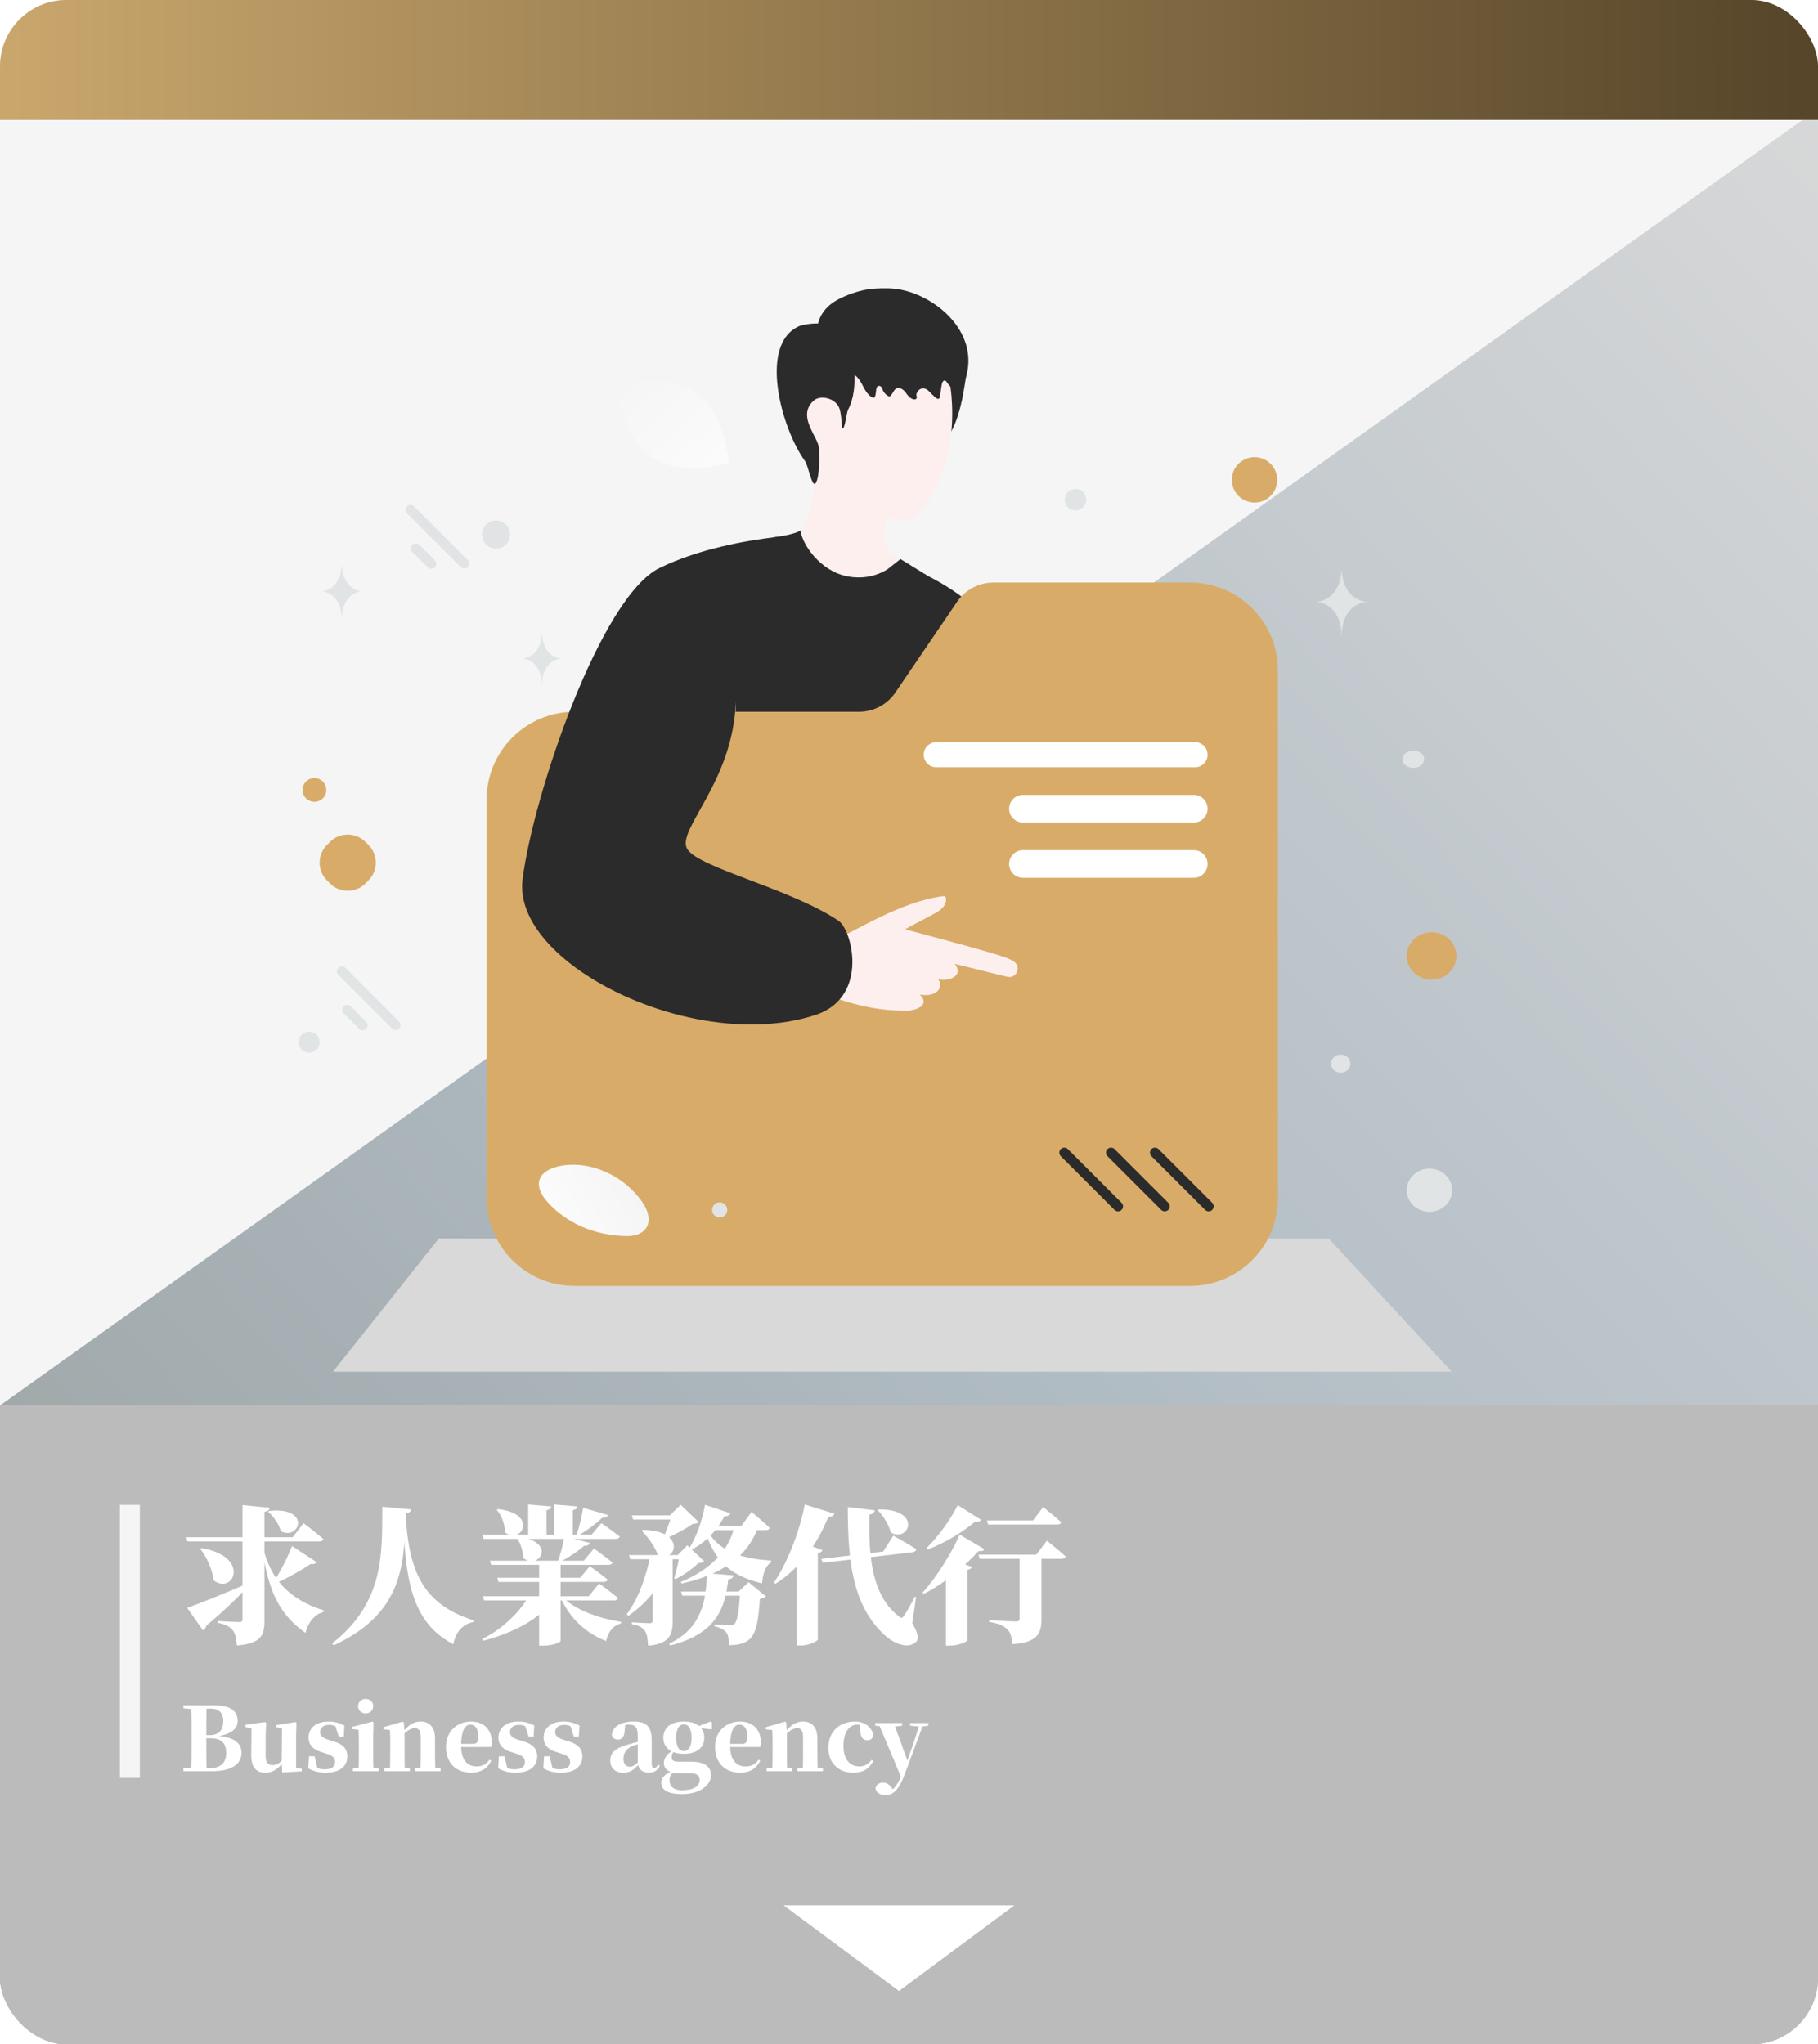 <svg width="273" height="307" viewBox="0 0 273 307" fill="none" xmlns="http://www.w3.org/2000/svg">
<g clip-path="url(#clip0_2053_7425)">
<rect width="273" height="307" rx="10" fill="#F5F5F5"/>
<path d="M-27 230.328L280.5 11L286 732H-27V230.328Z" fill="url(#paint0_linear_2053_7425)"/>
<g style="mix-blend-mode:multiply">
<rect x="-8" y="211" width="308" height="626" fill="#BBBBBB"/>
</g>
<g style="mix-blend-mode:multiply">
<rect x="-27" y="274" width="308" height="296" fill="#BBBBBB"/>
</g>
<g style="mix-blend-mode:multiply">
<path d="M65.889 186H199.541L218 206H50L65.889 186Z" fill="#D9D9D9"/>
</g>
<g filter="url(#filter0_d_2053_7425)">
<path d="M26.113 239.461C27.716 238.904 31.656 237.346 35.507 235.654L35.574 235.832C34.327 237.279 32.257 239.394 28.985 242.132C28.918 242.443 28.74 242.711 28.473 242.844L26.113 239.461ZM38.423 224.903C44.834 224.257 42.964 229.421 40.181 227.952C39.892 226.861 39.046 225.704 38.267 225.036L38.423 224.903ZM28.25 230.49C35.774 231.759 33.014 237.613 30.075 235.32C29.897 233.651 29.029 231.848 28.072 230.601L28.25 230.49ZM43.587 226.75C43.587 226.75 45.457 228.153 46.57 229.132C46.503 229.377 46.258 229.488 45.924 229.488H26.135L25.957 228.865H41.94L43.587 226.75ZM45.524 232.582C45.412 232.805 45.19 232.938 44.656 232.872C43.231 233.807 41.183 235.009 39.202 235.855L39.046 235.654C40.092 234.051 41.339 231.581 41.851 230.178L45.524 232.582ZM37.488 230.29C38.846 236.367 42.919 238.682 46.659 239.861L46.592 240.084C45.234 240.418 44.255 241.664 43.877 243.223C40.293 240.685 38.312 237.502 37.354 230.356L37.488 230.29ZM37.711 241.42C37.711 243.623 37.199 244.803 33.57 245.115C33.481 244.046 33.347 243.312 32.925 242.8C32.502 242.31 31.99 241.954 30.676 241.709V241.442C30.676 241.442 33.347 241.598 33.926 241.598C34.305 241.598 34.416 241.464 34.416 241.197V224.034L38.49 224.435C38.445 224.747 38.289 224.947 37.711 225.036V241.42ZM58.902 225.303C59.369 234.051 61.529 238.904 69.075 241.33L69.052 241.598C67.428 241.932 66.426 243.156 66.07 244.914C59.703 241.642 58.791 234.92 58.546 225.326L58.902 225.303ZM58.902 225.303C58.702 232.582 58.724 240.217 48.106 245.092L47.883 244.803C55.674 238.637 55.385 231.492 55.407 224.279L59.726 224.68C59.681 225.014 59.481 225.214 58.902 225.303ZM70.433 228.486H86.816L88.307 226.75C88.307 226.75 89.999 227.908 91.068 228.754C91.001 228.998 90.756 229.11 90.422 229.11H70.611L70.433 228.486ZM70.522 237.724H86.393L87.974 235.81C87.974 235.81 89.732 237.079 90.823 237.991C90.778 238.236 90.511 238.348 90.2 238.348H70.7L70.522 237.724ZM71.568 232.382H85.659L87.194 230.557C87.194 230.557 88.909 231.781 89.977 232.649C89.91 232.894 89.665 233.005 89.354 233.005H71.746L71.568 232.382ZM72.681 234.942H85.124L86.571 233.206C86.571 233.206 88.218 234.363 89.242 235.209C89.176 235.454 88.953 235.565 88.619 235.565H72.859L72.681 234.942ZM72.77 224.635C78.958 225.303 76.265 230.089 73.816 228.108C73.838 226.884 73.304 225.57 72.592 224.747L72.77 224.635ZM75.775 228.798C81.785 229.466 78.914 233.94 76.554 231.959C76.554 230.846 76.109 229.666 75.597 228.909L75.775 228.798ZM85.57 224.435L89.287 225.526C89.198 225.793 88.953 225.971 88.441 225.927C87.573 226.772 86.126 227.863 84.79 228.642H84.523C84.968 227.463 85.369 225.682 85.57 224.435ZM82.765 228.731L86.549 229.711C86.482 229.978 86.215 230.156 85.725 230.134C84.835 230.935 83.299 231.959 81.963 232.649H81.696C82.141 231.558 82.564 229.889 82.765 228.731ZM77.311 223.945L80.761 224.235C80.739 224.502 80.583 224.702 80.071 224.791V228.62H77.311V223.945ZM81.207 223.945L84.701 224.235C84.657 224.502 84.523 224.702 84.011 224.791V228.62H81.207V223.945ZM77.4 237.724H81.251V238.081C79.203 241.041 75.308 243.156 70.566 244.402L70.433 244.135C73.527 242.599 76.064 240.062 77.4 237.724ZM82.364 237.724C84.167 239.706 87.996 241.086 91.246 241.553L91.224 241.82C90.133 242.087 89.309 243.045 89.02 244.447C85.77 243.156 83.544 240.952 82.141 237.858L82.364 237.724ZM78.958 232.605H82.186V244.425C82.164 244.58 81.207 245.137 79.559 245.137H78.958V232.605ZM100.261 237.012H110.211V237.635H100.461L100.261 237.012ZM109.143 237.012H108.92L110.412 235.61L112.994 237.724C112.816 237.925 112.571 238.058 112.103 238.125C111.881 241.932 111.413 243.623 110.3 244.38C109.588 244.848 108.742 245.07 107.451 245.07C107.451 244.247 107.384 243.534 107.05 243.134C106.694 242.733 106.138 242.421 105.27 242.221V241.954C106.004 242.021 107.184 242.065 107.607 242.065C107.941 242.065 108.097 242.043 108.252 241.909C108.698 241.575 108.987 239.973 109.143 237.012ZM108.297 227.173H111.881C110.412 231.67 106.383 234.497 100.35 235.81L100.239 235.565C104.78 233.695 107.518 230.757 108.297 227.173ZM103.867 223.99L107.674 225.259C107.585 225.526 107.295 225.726 106.783 225.704C105.492 228.153 103.689 229.8 101.619 230.846L101.396 230.668C102.465 229.065 103.422 226.55 103.867 223.99ZM104.379 227.173H109.321L110.857 225.058C110.857 225.058 112.571 226.483 113.573 227.44C113.528 227.685 113.283 227.796 112.949 227.796H104.379V227.173ZM104.157 234.252L108.141 234.586C108.097 234.897 107.896 235.12 107.362 235.187C106.872 239.194 105.893 243.267 98.636 245.115L98.48 244.848C103.422 242.51 104.045 238.325 104.157 234.252ZM104.045 227.574C105.692 230.668 108.72 232.048 113.817 232.36L113.795 232.627C112.972 233.117 112.549 234.252 112.437 235.788C106.917 234.43 105.27 231.87 103.823 227.908L104.045 227.574ZM95.653 231.625H98.792V231.981C97.723 235.565 95.453 238.503 92.359 240.663L92.114 240.418C93.872 238.103 95.052 234.675 95.653 231.625ZM94.54 227.752C101.24 227.863 99.482 232.916 96.766 231.469C96.321 230.2 95.23 228.776 94.362 227.885L94.54 227.752ZM98.859 225.57H98.592L100.217 223.99L102.91 226.572C102.732 226.772 102.509 226.817 102.02 226.861C100.929 227.618 99.059 228.62 97.701 229.177L97.545 229.043C98.013 228.086 98.592 226.505 98.859 225.57ZM92.871 225.57H100.573V226.194H93.071L92.871 225.57ZM100.016 231.536H99.771L101.196 230.067L103.734 232.449C103.556 232.649 103.333 232.716 102.865 232.738C102.042 233.562 100.617 234.586 99.415 235.142L99.237 235.009C99.571 233.985 99.905 232.471 100.016 231.536ZM92.448 231.536H100.907V232.159H92.648L92.448 231.536ZM96.009 231.625H99.014V241.464C99.014 243.467 98.525 244.892 95.319 245.137C95.275 244.135 95.163 243.378 94.83 242.911C94.496 242.466 94.05 242.11 92.871 241.909V241.642C92.871 241.642 95.097 241.776 95.564 241.776C95.898 241.776 96.009 241.62 96.009 241.375V231.625ZM129.978 224.68C136.567 224.635 134.497 229.755 131.759 228.13C131.47 226.928 130.601 225.615 129.822 224.814L129.978 224.68ZM121.319 232.115L130.624 231.002L132.137 228.62C132.137 228.62 134.252 229.778 135.61 230.646C135.565 230.913 135.321 231.069 135.009 231.113L121.564 232.694L121.319 232.115ZM125.304 224.324L129.355 224.814C129.31 225.103 129.11 225.37 128.554 225.459C128.42 231.647 128.865 237.591 132.961 240.729C133.295 241.041 133.473 241.041 133.718 240.685C134.141 240.084 134.875 238.793 135.365 237.791L135.565 237.836L134.987 241.776C135.899 243.289 136.011 244.113 135.565 244.558C134.363 245.76 132.226 244.736 131.113 243.801C125.905 239.26 125.326 232.248 125.304 224.324ZM117.646 231.336L118.804 229.8L121.519 230.802C121.43 231.002 121.252 231.158 120.807 231.224V244.224C120.785 244.447 119.471 245.115 118.247 245.115H117.646V231.336ZM118.848 223.945L123.3 225.326C123.211 225.615 122.922 225.815 122.388 225.793C120.473 230.49 117.846 233.651 114.441 235.855L114.218 235.676C116.11 232.872 118.002 228.353 118.848 223.945ZM142.11 228.464L145.827 230.646C145.716 230.846 145.493 231.002 144.937 230.935C143.067 233.005 140.084 235.654 136.723 237.368L136.545 237.168C138.815 234.675 141.086 230.846 142.11 228.464ZM141.82 224.034L145.315 226.238C145.182 226.461 144.959 226.594 144.447 226.505C142.733 227.952 140.084 229.644 137.324 230.69L137.146 230.468C139.016 228.665 140.952 225.838 141.82 224.034ZM140.04 233.873L141.219 232.315L143.957 233.317C143.891 233.517 143.69 233.673 143.267 233.762V244.336C143.223 244.558 141.887 245.137 140.641 245.137H140.04V233.873ZM146.206 226.327H153.129L154.642 224.324C154.642 224.324 156.356 225.682 157.358 226.594C157.291 226.839 157.046 226.951 156.735 226.951H146.384L146.206 226.327ZM144.937 231.469H153.618L155.199 229.377C155.199 229.377 156.98 230.779 158.026 231.736C157.959 231.981 157.714 232.093 157.38 232.093H145.115L144.937 231.469ZM151.103 231.469H154.397V241.175C154.397 243.267 153.796 244.692 150.012 244.914C149.945 243.89 149.745 243.111 149.233 242.644C148.721 242.199 148.142 241.842 146.54 241.575V241.308C146.54 241.308 149.945 241.509 150.591 241.509C150.969 241.509 151.103 241.353 151.103 241.086V231.469Z" fill="white"/>
</g>
<g filter="url(#filter1_d_2053_7425)">
<rect x="16" y="224" width="3" height="41" fill="#F5F5F5"/>
</g>
<g filter="url(#filter2_d_2053_7425)">
<path d="M25.544 264V263.549L27.678 263.337H27.891V264H25.544ZM26.724 264C26.764 262.422 26.764 260.804 26.764 259.173V258.696C26.764 257.158 26.764 255.633 26.724 254.095H29.031C28.978 255.606 28.978 257.131 28.978 258.723V259.014C28.978 260.791 28.978 262.409 29.031 264H26.724ZM27.891 264V263.509H29.681C31.1 263.509 31.962 262.74 31.962 261.282C31.962 259.744 31.206 259.054 29.601 259.054H27.891V258.577H29.495C30.848 258.577 31.524 257.821 31.524 256.482C31.524 255.288 30.967 254.599 29.628 254.599H27.891V254.095H30.211C32.757 254.095 33.685 255.076 33.685 256.415C33.685 257.516 32.903 258.497 30.291 258.789L30.317 258.656C33.142 258.815 34.269 259.757 34.269 261.242C34.269 262.541 33.327 264 29.747 264H27.891ZM25.544 254.546V254.095H27.891V254.745H27.678L25.544 254.546ZM37.859 264.225C36.533 264.225 35.698 263.509 35.725 261.494L35.764 257.304L36.215 257.635L34.849 257.37V257.012L37.793 256.614L37.966 256.747L37.886 258.789V261.693C37.886 262.754 38.297 263.085 38.947 263.085C39.663 263.085 40.299 262.568 40.763 261.878L41.281 262.634H40.511C39.862 263.562 38.987 264.225 37.859 264.225ZM40.379 264.186L40.299 262.581V262.541L40.352 257.542L39.464 257.37V257.078L42.368 256.614L42.514 256.747L42.461 258.789V263.536L43.309 263.615V264.013L40.379 264.186ZM46.919 264.225C45.885 264.225 45.076 264 44.294 263.562L44.4 261.759H45.248L45.699 263.708L44.983 263.615V263.138C45.58 263.536 46.057 263.708 46.747 263.708C47.755 263.708 48.312 263.35 48.312 262.621C48.312 262.064 48.06 261.666 46.999 261.361L46.23 261.109C45.036 260.751 44.334 260.062 44.334 258.935C44.334 257.542 45.421 256.535 47.37 256.535C48.259 256.535 48.935 256.747 49.717 257.131L49.624 258.802H48.868L48.259 256.906L48.895 257.145V257.542C48.365 257.198 48.033 257.038 47.423 257.038C46.601 257.038 46.071 257.45 46.071 258.113C46.071 258.59 46.336 258.988 47.37 259.293L48.153 259.531C49.545 259.956 50.155 260.685 50.155 261.772C50.155 263.324 48.935 264.225 46.919 264.225ZM51.001 264V263.589L52.393 263.456H53.427L54.873 263.589V264H51.001ZM51.849 264C51.876 263.324 51.889 261.772 51.889 260.844V259.783C51.889 258.908 51.876 258.391 51.849 257.768L50.868 257.662V257.343L53.918 256.548L54.09 256.667L54.037 258.802V260.844C54.037 261.772 54.05 263.324 54.09 264H51.849ZM52.91 255.315C52.287 255.315 51.77 254.864 51.77 254.214C51.77 253.604 52.287 253.14 52.91 253.14C53.547 253.14 54.05 253.604 54.05 254.214C54.05 254.864 53.547 255.315 52.91 255.315ZM55.7 264V263.589L57.079 263.456H58.127L59.545 263.589V264H55.7ZM56.548 264C56.588 263.324 56.602 261.772 56.602 260.844V259.744C56.602 258.882 56.588 258.444 56.548 257.808L55.581 257.701V257.383L58.471 256.548L58.644 256.667L58.75 258.152V260.844C58.75 261.772 58.763 263.324 58.789 264H56.548ZM60.314 264V263.589L61.667 263.456H62.701L64.16 263.589V264H60.314ZM61.136 264C61.163 263.324 61.176 261.812 61.176 260.844V258.921C61.176 257.9 60.885 257.529 60.261 257.529C59.744 257.529 58.949 257.967 58.219 258.842L58.179 258.219H58.418C59.426 256.919 60.222 256.535 61.203 256.535C62.462 256.535 63.324 257.357 63.324 259.094V260.844C63.324 261.812 63.351 263.324 63.377 264H61.136ZM68.791 264.225C66.55 264.225 64.972 262.833 64.972 260.353C64.972 257.887 66.762 256.535 68.712 256.535C70.767 256.535 71.841 257.874 71.841 259.558C71.841 259.889 71.814 260.115 71.748 260.367H65.887V259.889H69.03C69.64 259.889 69.825 259.584 69.825 258.762C69.825 257.582 69.335 256.999 68.619 256.999C67.863 256.999 67.24 257.887 67.24 260.155C67.24 262.369 68.221 263.284 69.547 263.284C70.488 263.284 71.072 262.886 71.509 262.263L71.761 262.435C71.204 263.589 70.17 264.225 68.791 264.225ZM75.433 264.225C74.399 264.225 73.59 264 72.808 263.562L72.914 261.759H73.763L74.214 263.708L73.498 263.615V263.138C74.094 263.536 74.572 263.708 75.261 263.708C76.269 263.708 76.826 263.35 76.826 262.621C76.826 262.064 76.574 261.666 75.513 261.361L74.744 261.109C73.551 260.751 72.848 260.062 72.848 258.935C72.848 257.542 73.935 256.535 75.884 256.535C76.773 256.535 77.449 256.747 78.231 257.131L78.138 258.802H77.383L76.773 256.906L77.409 257.145V257.542C76.879 257.198 76.547 257.038 75.937 257.038C75.115 257.038 74.585 257.45 74.585 258.113C74.585 258.59 74.85 258.988 75.884 259.293L76.667 259.531C78.059 259.956 78.669 260.685 78.669 261.772C78.669 263.324 77.449 264.225 75.433 264.225ZM82.219 264.225C81.185 264.225 80.376 264 79.593 263.562L79.7 261.759H80.548L80.999 263.708L80.283 263.615V263.138C80.88 263.536 81.357 263.708 82.046 263.708C83.054 263.708 83.611 263.35 83.611 262.621C83.611 262.064 83.359 261.666 82.298 261.361L81.529 261.109C80.336 260.751 79.633 260.062 79.633 258.935C79.633 257.542 80.721 256.535 82.67 256.535C83.558 256.535 84.234 256.747 85.017 257.131L84.924 258.802H84.168L83.558 256.906L84.195 257.145V257.542C83.664 257.198 83.333 257.038 82.723 257.038C81.901 257.038 81.37 257.45 81.37 258.113C81.37 258.59 81.635 258.988 82.67 259.293L83.452 259.531C84.844 259.956 85.454 260.685 85.454 261.772C85.454 263.324 84.234 264.225 82.219 264.225ZM91.578 264.225C90.437 264.225 89.642 263.536 89.642 262.422C89.642 261.215 90.318 260.539 92.479 259.942C93.142 259.744 94.177 259.492 94.879 259.319V259.664C94.163 259.85 93.394 260.049 92.996 260.194C92.135 260.566 91.617 261.176 91.617 262.144C91.617 262.939 92.015 263.324 92.612 263.324C92.957 263.324 93.394 263.138 94.23 262.197L94.482 262.939H93.938C93.195 263.761 92.692 264.225 91.578 264.225ZM95.37 264.212C94.402 264.212 93.898 263.668 93.766 262.793V258.789C93.766 257.41 93.447 256.999 92.439 256.999C92.015 256.999 91.591 257.078 90.928 257.304L91.883 256.985L91.79 257.993C91.75 258.908 91.299 259.253 90.795 259.253C90.318 259.253 89.986 259.014 89.867 258.563C89.986 257.33 91.14 256.535 93.195 256.535C95.078 256.535 95.861 257.343 95.861 259.266V262.833C95.861 263.337 95.993 263.509 96.245 263.509C96.444 263.509 96.59 263.403 96.842 263.005L97.081 263.178C96.736 263.907 96.232 264.212 95.37 264.212ZM100.419 267.434C97.966 267.434 97.303 266.639 97.303 265.697C97.303 264.981 97.886 264.332 99.132 263.934L99.159 264C98.761 264.477 98.536 264.782 98.536 265.353C98.536 266.334 99.239 266.851 100.405 266.851C102.196 266.851 103.071 266.254 103.071 265.26C103.071 264.835 102.779 264.332 101.891 264.332H100.419C99.597 264.332 99.239 264.332 98.814 264.186V264.133C98.085 263.907 97.687 263.443 97.687 262.793C97.687 262.157 98.005 261.52 99.04 260.857V260.738L99.278 260.857C98.987 261.268 98.854 261.534 98.854 261.918C98.854 262.342 99.146 262.568 99.849 262.568H101.785C103.972 262.568 104.768 263.43 104.768 264.597C104.768 266.042 103.177 267.434 100.419 267.434ZM100.684 261.388C98.602 261.388 97.608 260.34 97.608 258.988C97.608 257.569 98.602 256.535 100.697 256.535C101.851 256.535 102.66 256.853 103.137 257.357L103.203 257.423C103.561 257.821 103.76 258.364 103.76 258.988C103.76 260.34 102.766 261.388 100.684 261.388ZM100.684 260.963C101.44 260.963 101.851 260.208 101.851 258.988C101.851 257.688 101.413 256.959 100.697 256.959C99.955 256.959 99.53 257.701 99.53 258.988C99.53 260.208 99.915 260.963 100.684 260.963ZM102.673 257.489V257.29H102.752L104.662 256.535L104.901 256.68V257.715L102.673 257.489ZM109.193 264.225C106.952 264.225 105.374 262.833 105.374 260.353C105.374 257.887 107.164 256.535 109.113 256.535C111.168 256.535 112.242 257.874 112.242 259.558C112.242 259.889 112.216 260.115 112.15 260.367H106.289V259.889H109.431C110.041 259.889 110.227 259.584 110.227 258.762C110.227 257.582 109.736 256.999 109.02 256.999C108.264 256.999 107.641 257.887 107.641 260.155C107.641 262.369 108.622 263.284 109.948 263.284C110.89 263.284 111.473 262.886 111.911 262.263L112.163 262.435C111.606 263.589 110.572 264.225 109.193 264.225ZM113.117 264V263.589L114.496 263.456H115.543L116.962 263.589V264H113.117ZM113.965 264C114.005 263.324 114.018 261.772 114.018 260.844V259.744C114.018 258.882 114.005 258.444 113.965 257.808L112.997 257.701V257.383L115.888 256.548L116.06 256.667L116.167 258.152V260.844C116.167 261.772 116.18 263.324 116.206 264H113.965ZM117.731 264V263.589L119.084 263.456H120.118L121.577 263.589V264H117.731ZM118.553 264C118.58 263.324 118.593 261.812 118.593 260.844V258.921C118.593 257.9 118.301 257.529 117.678 257.529C117.161 257.529 116.365 257.967 115.636 258.842L115.596 258.219H115.835C116.843 256.919 117.638 256.535 118.62 256.535C119.879 256.535 120.741 257.357 120.741 259.094V260.844C120.741 261.812 120.768 263.324 120.794 264H118.553ZM126.089 264.225C124.073 264.225 122.389 262.913 122.389 260.499C122.389 257.9 124.219 256.535 126.42 256.535C127.879 256.535 128.992 257.463 129.152 258.643C129.006 259.12 128.714 259.346 128.263 259.346C127.706 259.346 127.242 259.027 127.202 258.046L127.017 256.773L128.038 257.383C127.547 257.118 127.149 256.999 126.699 256.999C125.518 256.999 124.656 258.166 124.656 260.208C124.656 262.157 125.585 263.284 127.043 263.284C127.812 263.284 128.436 262.913 128.886 262.289L129.138 262.462C128.489 263.682 127.587 264.225 126.089 264.225ZM130.945 267.593C130.203 267.593 129.513 267.196 129.473 266.559C129.579 265.962 130.097 265.697 130.614 265.697C131.144 265.697 131.529 266.016 131.86 266.44L132.271 266.97L131.781 267.315L131.529 267.09C132.351 266.665 132.828 265.923 133.398 264.544L133.809 263.589L133.955 263.191L135.096 260.049L136.156 256.76H136.713L133.823 264.544C132.947 266.864 132.072 267.593 130.945 267.593ZM133.398 265.101L129.898 256.76H132.218L134.273 262.449L134.353 262.581L133.398 265.101ZM129.42 257.158V256.76H133.465V257.158L132.218 257.304H130.773L129.42 257.158ZM134.671 257.158V256.76H137.403V257.158L136.316 257.304H136.064L134.671 257.158Z" fill="white"/>
</g>
<rect x="-18" y="-26" width="304" height="44" fill="#D9D9D9"/>
<rect x="-18" y="-26" width="304" height="44" fill="url(#paint1_linear_2053_7425)"/>
<path d="M135 299L117.679 286.143L152.321 286.143L135 299Z" fill="white"/>
<g filter="url(#filter3_d_2053_7425)">
<path d="M135.584 82.835C134.24 84.942 130.73 87.398 128.24 87.365C119.759 87.21 116.967 81.432 116.051 79.329C116.223 79.287 116.513 79.253 116.719 79.228C118.281 79.001 119.876 77.456 120.342 75.714C120.943 73.446 121.682 69.013 121.594 66.195L132.321 72.132C132.304 72.947 132.25 73.837 132.174 74.735C132.122 75.271 132.065 75.805 132.002 76.339C131.945 76.81 131.882 77.281 131.813 77.75C131.616 79.219 132.271 80.676 133.51 81.487L135.584 82.835Z" fill="#FEEFEF"/>
<path d="M136.507 59.742C135.928 61.262 136.171 62.987 136.759 64.503C137.174 65.574 138.098 64.629 139.249 64.65C141.029 64.68 142.419 62.828 143.494 57.92C144.178 54.317 144.35 52.491 144.212 52.142C143.72 50.895 142.1 50.227 140.765 50.11" fill="#2C2B2B"/>
<path d="M139.216 48.947C142.02 52.327 143.041 61.837 140.672 68.462C138.989 73.173 137.032 76.213 134.748 76.117C131.28 75.969 124.558 73.119 122.37 70.738C118.428 66.451 119.574 58.045 120.389 52.755C121.128 47.947 123.378 41.704 129.42 42.892C133.392 43.669 136.7 45.911 139.216 48.947Z" fill="#FEEFEF"/>
<path d="M123.347 52.68C123.969 53.479 125.066 53.656 125.97 53.814C127.184 54.026 127.785 54.469 128.415 55.656C128.815 56.414 129.214 57.245 129.928 57.656C130.509 57.992 130.487 57.135 130.58 56.471C130.589 56.413 130.601 56.356 130.616 56.3C130.757 55.77 131.321 55.861 131.487 56.383C131.638 56.853 131.962 57.25 132.374 57.471C132.441 57.507 132.513 57.539 132.584 57.525C132.681 57.512 132.756 57.422 132.819 57.34C132.952 57.17 133.083 56.953 133.219 56.724C133.665 55.971 134.507 56.241 135.004 56.961C135.315 57.408 135.685 57.869 136.194 57.972C136.358 58.009 136.564 57.982 136.639 57.824C136.736 57.629 136.585 57.435 136.61 57.237C136.631 57.051 136.711 56.97 136.799 56.812C137.146 56.198 137.937 56.176 138.424 56.686C138.764 57.04 139.117 57.38 139.484 57.706C139.64 57.842 139.867 57.977 140.022 57.842C140.106 57.769 140.127 57.648 140.144 57.53C140.232 56.957 140.316 56.383 140.405 55.81C140.455 55.489 140.627 55.069 140.922 55.15C141.064 55.191 141.148 55.34 141.228 55.475C141.325 55.647 143.052 57.602 143.086 57.453C143.355 56.343 143.905 55.331 144.174 54.22C145.914 47.072 138.194 41.324 132.298 41.292C130.987 41.283 129.79 41.304 128.516 41.607C127.159 41.932 125.726 42.448 124.494 43.175C122.767 44.191 121.46 46.038 121.797 48.241" fill="#2C2B2B"/>
<path d="M126.124 50.228C126.98 51.197 127.207 52.562 127.287 53.851C127.404 55.795 127.245 57.815 126.346 59.54C126.09 60.031 125.901 62.462 125.507 62.328C125.381 62.286 125.402 60.401 125.07 59.385C124.558 57.81 122.198 57.21 121.136 58.205C119.439 59.788 120.435 61.711 120.997 62.908C121.333 63.63 121.866 64.44 121.959 65.204C122.072 66.183 122.106 69.747 121.467 70.579C120.934 71.275 120.367 67.908 119.885 67.245C116.312 62.303 112.885 49.719 118.986 46.99C119.914 46.575 122.777 46.361 123.646 46.89M148.713 150.257C149.066 150.316 149.423 150.366 149.792 150.379C151.757 150.442 153.655 150.009 155.573 149.682C157.261 149.392 157.719 149.232 157.685 147.196C157.392 131.069 155.019 114.984 150.753 99.428C150.103 97.051 149.393 94.658 148.146 92.533C146.017 88.91 141.13 85.782 137.381 84.027C136.852 83.779 134.66 85.173 134.127 84.934C133.661 84.724 133.249 84.396 132.779 84.191C131.402 83.591 130.478 84.846 129.327 85.371C128.731 85.639 128.068 85.811 127.413 85.782C126.88 85.761 126.397 85.438 125.91 85.69C123.718 86.823 118.277 78.409 118.277 78.409L115.913 80.865L109.014 88.091L91.775 111.843C91.775 111.843 88.647 131.308 86.497 144.068C86.123 146.268 84.645 151.025 84.351 152.692C84.414 152.331 99.068 152.234 99.857 152.234H129.722C131.397 152.234 135.903 152.944 137.078 151.714C138.527 150.202 140.202 143.266 140.29 141.322C140.58 134.785 140.131 128.298 140.043 121.723C140.08 124.397 140.849 126.816 141.176 129.436C141.6 132.807 142.205 136.175 142.751 139.529C143.187 142.225 143.607 144.929 143.943 147.641C144.094 148.863 143.901 149.589 144.934 150.068C145.803 150.467 147.697 150.085 148.713 150.257Z" fill="#2C2B2B"/>
<path d="M124.311 137.694C124.311 137.694 127.376 139.433 127.103 143.127C126.83 146.822 125.721 151.105 121.095 150.656C116.468 150.211 124.311 137.694 124.311 137.694Z" fill="#2C2B2B"/>
<path d="M109.493 103.152C109.501 105.474 109.178 107.8 108.574 110.05C107.965 112.301 107.075 114.471 106.042 116.563C105.525 117.608 104.975 118.632 104.408 119.644C103.85 120.66 103.275 121.668 102.804 122.701C102.574 123.217 102.372 123.751 102.292 124.275C102.271 124.532 102.25 124.796 102.322 125.019C102.338 125.14 102.41 125.233 102.452 125.342C102.532 125.438 102.586 125.544 102.687 125.636C103.438 126.387 104.513 126.895 105.534 127.386C109.724 129.297 114.175 130.712 118.415 132.618C120.536 133.571 122.635 134.6 124.587 135.885L124.948 136.128C125.07 136.212 125.183 136.322 125.301 136.418C125.517 136.628 125.705 136.865 125.859 137.123C126.17 137.632 126.38 138.186 126.544 138.748C126.855 139.878 126.985 141.041 126.993 142.204C126.918 141.049 126.724 139.895 126.384 138.799C126.023 137.711 125.465 136.653 124.419 136.145C122.458 134.928 120.355 133.957 118.222 133.063C116.085 132.181 113.923 131.346 111.752 130.536C109.581 129.713 107.398 128.928 105.265 127.953C104.215 127.433 103.136 126.942 102.242 126.039C102.128 125.93 102.036 125.778 101.94 125.648C101.868 125.489 101.771 125.338 101.746 125.17C101.646 124.834 101.679 124.502 101.709 124.187C101.81 123.566 102.036 123.003 102.28 122.466C102.779 121.391 103.363 120.388 103.93 119.376C104.496 118.364 105.068 117.36 105.609 116.34C107.771 112.276 109.275 107.804 109.493 103.152Z" fill="white"/>
<path d="M138.241 84.426C137.183 85.475 132.472 88.83 127.98 88.83C127.232 88.83 126.443 88.763 125.607 88.608C121.837 87.919 118.663 85.404 116.807 82.524C116.468 81.994 116.17 81.44 115.913 80.865C115.577 80.143 115.337 79.404 115.199 78.69C117.088 78.46 118.894 77.985 119.188 77.649C119.507 79.849 122.223 83.821 126.338 84.569C126.854 84.665 127.342 84.707 127.808 84.716H127.816C129.747 84.749 131.229 84.132 132.241 83.511C132.25 83.511 134.21 81.965 134.219 81.957L138.241 84.426Z" fill="#2C2B2B"/>
<path d="M141.198 132.391C141.186 132.185 141.213 131.982 141.205 131.776C141.197 131.554 141.172 131.337 141.155 131.115L141.033 129.843C140.955 128.977 140.877 128.111 140.811 127.244C140.681 125.527 140.592 123.804 140.546 122.082C140.457 118.639 140.507 115.188 140.739 111.752C140.802 110.789 140.883 109.83 140.972 108.87C141.02 108.38 141.072 107.885 141.124 107.394C141.177 106.912 141.255 106.432 141.261 105.944C141.265 105.641 140.81 105.62 140.742 105.902C140.54 106.737 140.511 107.635 140.425 108.489C140.342 109.347 140.269 110.207 140.204 111.067C140.079 112.802 139.995 114.54 139.955 116.279C139.88 119.739 140.004 123.202 140.299 126.655C140.383 127.626 140.479 128.592 140.597 129.556C140.658 130.049 140.719 130.538 140.793 131.03C140.826 131.247 140.855 131.464 140.897 131.676C140.948 131.925 141.041 132.155 141.093 132.405C141.122 132.462 141.205 132.441 141.198 132.391Z" fill="white"/>
<path d="M140.231 65.38C140.26 65.38 140.34 65.335 140.273 65.335C140.24 65.335 140.164 65.38 140.231 65.38Z" fill="#CC6144"/>
<path fill-rule="evenodd" clip-rule="evenodd" d="M91.874 104.893H85.272C77.977 104.893 72.069 110.808 72.069 118.097V177.909C72.069 185.204 77.977 191.113 85.272 191.113H177.698C184.993 191.113 190.901 185.204 190.901 177.909V98.687C190.901 91.392 184.993 85.484 177.698 85.484H148.181C147.106 85.484 146.047 85.747 145.097 86.25C144.146 86.752 143.333 87.48 142.728 88.368L133.452 102.001C132.847 102.892 132.033 103.621 131.082 104.125C130.13 104.629 129.07 104.893 127.993 104.893H118.282" fill="#D8AC68"/>
<path d="M48.1 124.888L48.546 124.441C50.02 122.968 52.408 122.968 53.881 124.441L54.328 124.888C55.801 126.361 55.801 128.75 54.328 130.223L53.881 130.67C52.408 132.143 50.02 132.143 48.546 130.67L48.1 130.223C46.627 128.75 46.627 126.361 48.1 124.888Z" fill="#D8AC68"/>
<path d="M200.435 83.773H200.49C200.818 88.316 204.268 88.386 204.268 88.386C204.268 88.386 200.463 88.459 200.463 93.707C200.463 88.459 196.659 88.386 196.659 88.386C196.659 88.386 200.108 88.316 200.435 83.773Z" fill="#E1E4E5"/>
<path d="M139.596 109.453H178.452C179.494 109.453 180.339 110.298 180.339 111.34C180.339 112.381 179.494 113.226 178.452 113.226H139.596C138.555 113.226 137.71 112.381 137.71 111.34C137.71 110.298 138.555 109.453 139.596 109.453Z" fill="white"/>
<path d="M152.611 117.375H178.264C179.41 117.375 180.339 118.304 180.339 119.45C180.339 120.596 179.41 121.525 178.264 121.525H152.611C151.465 121.525 150.536 120.596 150.536 119.45C150.536 118.304 151.465 117.375 152.611 117.375Z" fill="white"/>
<path d="M152.611 125.675H178.264C179.41 125.675 180.339 126.604 180.339 127.75C180.339 128.896 179.41 129.825 178.264 129.825H152.611C151.465 129.825 150.536 128.896 150.536 127.75C150.536 126.604 151.465 125.675 152.611 125.675Z" fill="white"/>
<path d="M172.968 170.566L181.033 178.632C181.327 178.926 181.327 179.402 181.033 179.696C180.74 179.989 180.264 179.989 179.97 179.696L171.904 171.63C171.611 171.336 171.611 170.86 171.904 170.566C172.198 170.273 172.674 170.273 172.968 170.566Z" fill="#2C2B2B"/>
<path d="M166.368 170.566L174.434 178.632C174.728 178.926 174.728 179.402 174.434 179.696C174.14 179.989 173.664 179.989 173.37 179.696L165.305 171.63C165.011 171.336 165.011 170.86 165.305 170.566C165.598 170.273 166.074 170.273 166.368 170.566Z" fill="#2C2B2B"/>
<path d="M159.356 170.566L167.422 178.632C167.715 178.926 167.715 179.402 167.422 179.696C167.128 179.989 166.652 179.989 166.358 179.696L158.292 171.63C157.999 171.336 157.999 170.86 158.292 170.566C158.586 170.273 159.062 170.273 159.356 170.566Z" fill="#2C2B2B"/>
<path d="M50.873 143.342L58.938 151.408C59.232 151.702 59.232 152.178 58.938 152.472C58.645 152.765 58.169 152.765 57.875 152.472L49.809 144.406C49.516 144.112 49.516 143.636 49.809 143.342C50.103 143.049 50.579 143.049 50.873 143.342Z" fill="#E1E4E5"/>
<path d="M61.185 74.045L69.251 82.111C69.544 82.404 69.544 82.88 69.251 83.174C68.957 83.468 68.481 83.468 68.187 83.174L60.121 75.108C59.828 74.815 59.828 74.338 60.121 74.045C60.415 73.751 60.891 73.751 61.185 74.045Z" fill="#E1E4E5"/>
<path d="M51.662 149.117L53.988 151.443C54.282 151.737 54.282 152.213 53.988 152.507C53.695 152.801 53.218 152.801 52.925 152.507L50.599 150.181C50.305 149.887 50.305 149.411 50.599 149.117C50.892 148.824 51.368 148.824 51.662 149.117Z" fill="#E1E4E5"/>
<path d="M61.974 79.82L64.3 82.146C64.594 82.44 64.594 82.916 64.3 83.21C64.007 83.503 63.531 83.503 63.237 83.21L60.911 80.883C60.617 80.59 60.617 80.114 60.911 79.82C61.205 79.526 61.681 79.526 61.974 79.82Z" fill="#E1E4E5"/>
<path d="M93.332 183.627C90.167 183.63 85.611 182.806 81.879 179.209C78.149 175.612 80.246 173.377 83.95 172.972C87.655 172.567 92.097 174.256 94.974 177.873C97.85 181.491 95.931 183.624 93.332 183.627Z" fill="url(#paint2_linear_2053_7425)"/>
<path d="M200.333 159.09C199.529 159.09 198.878 158.483 198.878 157.733C198.878 156.983 199.529 156.375 200.333 156.375C201.136 156.375 201.788 156.983 201.788 157.733C201.788 158.483 201.136 159.09 200.333 159.09Z" fill="#E1E4E5"/>
<path d="M115.723 139.334C115.723 139.334 121.68 140.212 124.587 139.028C127.464 137.856 134.24 133.37 140.728 132.57C140.789 132.562 140.85 132.576 140.902 132.608C140.954 132.641 140.992 132.691 141.012 132.749C141.147 133.174 141.219 134.203 139.295 135.21C136.788 136.517 134.894 137.567 134.894 137.567C134.894 137.567 146.697 140.656 149.833 141.731C150.452 141.943 150.927 142.183 151.293 142.438C152.435 143.235 151.598 145.026 150.246 144.692L142.331 142.739C142.331 142.739 143.014 143.366 142.751 144.153C142.501 144.895 141.067 145.394 139.844 145.016C139.844 145.016 140.552 145.785 139.929 146.668C139.305 147.55 137.798 147.518 137.071 147.352C137.071 147.352 137.905 147.94 137.639 148.704C137.373 149.469 135.709 149.835 135.175 149.783C134.643 149.731 130.146 150.079 123.6 147.556L114.784 149.558C114.784 149.558 112.139 147.394 115.723 139.334Z" fill="#FEEFEF"/>
<path d="M121.841 150.291C110.748 154.141 95.906 150.463 86.497 144.068C80.602 140.071 76.84 134.995 77.474 130.036C79.115 117.155 89.238 87.629 97.997 83.322C103.95 80.391 111.172 79.178 115.199 78.69C117.088 78.46 118.268 78.405 118.268 78.405L116.807 82.528L109.493 103.152C109.22 115.391 100.461 122.659 102.204 125.51C103.946 128.352 117.705 131.422 124.931 136.288C126.93 137.64 129.466 147.419 121.841 150.291Z" fill="#2C2B2B"/>
<path d="M96.724 66.565C101.357 69.756 108.435 67.525 108.435 67.525C108.435 67.525 107.997 60.121 103.361 56.933C98.727 53.741 91.652 55.969 91.652 55.969C91.652 55.969 92.09 63.373 96.724 66.565Z" fill="url(#paint3_linear_2053_7425)"/>
<path d="M213.976 137.987C211.915 137.987 210.243 139.585 210.243 141.557C210.243 143.529 211.915 145.128 213.976 145.128C216.038 145.128 217.709 143.529 217.709 141.557C217.709 139.585 216.038 137.987 213.976 137.987Z" fill="#D8AC68"/>
<path d="M46.218 118.413C45.232 118.413 44.432 117.614 44.432 116.628C44.432 115.642 45.232 114.843 46.218 114.843C47.204 114.843 48.003 115.642 48.003 116.628C48.003 117.614 47.204 118.413 46.218 118.413Z" fill="#D8AC68"/>
<path d="M187.385 73.47C185.503 73.47 183.977 71.944 183.977 70.062C183.977 68.179 185.503 66.653 187.385 66.653C189.268 66.653 190.794 68.179 190.794 70.062C190.794 71.944 189.268 73.47 187.385 73.47Z" fill="#D8AC68"/>
<path d="M213.651 179.987C211.769 179.987 210.243 178.534 210.243 176.741C210.243 174.948 211.769 173.495 213.651 173.495C215.534 173.495 217.06 174.948 217.06 176.741C217.06 178.534 215.534 179.987 213.651 179.987Z" fill="#E1E4E5"/>
<path d="M107.074 180.84C106.446 180.84 105.937 180.331 105.937 179.704C105.937 179.076 106.446 178.567 107.074 178.567C107.701 178.567 108.21 179.076 108.21 179.704C108.21 180.331 107.701 180.84 107.074 180.84Z" fill="#E1E4E5"/>
<path d="M160.506 74.655C159.61 74.655 158.883 73.928 158.883 73.032C158.883 72.135 159.61 71.409 160.506 71.409C161.402 71.409 162.129 72.135 162.129 73.032C162.129 73.928 161.402 74.655 160.506 74.655Z" fill="#E1E4E5"/>
<path d="M46.956 154.102C47.183 154.948 46.681 155.818 45.835 156.045C44.988 156.271 44.119 155.769 43.892 154.923C43.665 154.077 44.167 153.207 45.014 152.981C45.86 152.754 46.729 153.256 46.956 154.102Z" fill="#E1E4E5"/>
<path d="M73.491 80.384C72.325 80.384 71.381 79.44 71.381 78.274C71.381 77.109 72.325 76.165 73.491 76.165C74.656 76.165 75.601 77.109 75.601 78.274C75.601 79.44 74.656 80.384 73.491 80.384Z" fill="#E1E4E5"/>
<path d="M211.232 113.318C210.336 113.318 209.609 112.737 209.609 112.02C209.609 111.303 210.336 110.721 211.232 110.721C212.128 110.721 212.855 111.303 212.855 112.02C212.855 112.737 212.128 113.318 211.232 113.318Z" fill="#E1E4E5"/>
<path d="M80.353 93.284H80.395C80.647 96.847 83.296 96.901 83.296 96.901C83.296 96.901 80.375 96.959 80.375 101.075C80.375 96.959 77.453 96.901 77.453 96.901C77.453 96.901 80.101 96.847 80.353 93.284ZM50.3 82.989H50.344C50.605 86.751 53.358 86.809 53.358 86.809C53.358 86.809 50.322 86.869 50.322 91.216C50.322 86.869 47.286 86.809 47.286 86.809C47.286 86.809 50.038 86.751 50.3 82.989Z" fill="#E1E4E5"/>
</g>
</g>
<defs>
<filter id="filter0_d_2053_7425" x="25.957" y="223.946" width="136.069" height="25.815" filterUnits="userSpaceOnUse" color-interpolation-filters="sRGB">
<feFlood flood-opacity="0" result="BackgroundImageFix"/>
<feColorMatrix in="SourceAlpha" type="matrix" values="0 0 0 0 0 0 0 0 0 0 0 0 0 0 0 0 0 0 127 0" result="hardAlpha"/>
<feOffset dx="2" dy="2"/>
<feGaussianBlur stdDeviation="1"/>
<feComposite in2="hardAlpha" operator="out"/>
<feColorMatrix type="matrix" values="0 0 0 0 0 0 0 0 0 0 0 0 0 0 0 0 0 0 0.25 0"/>
<feBlend mode="normal" in2="BackgroundImageFix" result="effect1_dropShadow_2053_7425"/>
<feBlend mode="normal" in="SourceGraphic" in2="effect1_dropShadow_2053_7425" result="shape"/>
</filter>
<filter id="filter1_d_2053_7425" x="16" y="224" width="7" height="45" filterUnits="userSpaceOnUse" color-interpolation-filters="sRGB">
<feFlood flood-opacity="0" result="BackgroundImageFix"/>
<feColorMatrix in="SourceAlpha" type="matrix" values="0 0 0 0 0 0 0 0 0 0 0 0 0 0 0 0 0 0 127 0" result="hardAlpha"/>
<feOffset dx="2" dy="2"/>
<feGaussianBlur stdDeviation="1"/>
<feComposite in2="hardAlpha" operator="out"/>
<feColorMatrix type="matrix" values="0 0 0 0 0 0 0 0 0 0 0 0 0 0 0 0 0 0 0.25 0"/>
<feBlend mode="normal" in2="BackgroundImageFix" result="effect1_dropShadow_2053_7425"/>
<feBlend mode="normal" in="SourceGraphic" in2="effect1_dropShadow_2053_7425" result="shape"/>
</filter>
<filter id="filter2_d_2053_7425" x="25.544" y="253.14" width="115.859" height="18.453" filterUnits="userSpaceOnUse" color-interpolation-filters="sRGB">
<feFlood flood-opacity="0" result="BackgroundImageFix"/>
<feColorMatrix in="SourceAlpha" type="matrix" values="0 0 0 0 0 0 0 0 0 0 0 0 0 0 0 0 0 0 127 0" result="hardAlpha"/>
<feOffset dx="2" dy="2"/>
<feGaussianBlur stdDeviation="1"/>
<feComposite in2="hardAlpha" operator="out"/>
<feColorMatrix type="matrix" values="0 0 0 0 0 0 0 0 0 0 0 0 0 0 0 0 0 0 0.25 0"/>
<feBlend mode="normal" in2="BackgroundImageFix" result="effect1_dropShadow_2053_7425"/>
<feBlend mode="normal" in="SourceGraphic" in2="effect1_dropShadow_2053_7425" result="shape"/>
</filter>
<filter id="filter3_d_2053_7425" x="34.837" y="33.29" width="193.872" height="169.823" filterUnits="userSpaceOnUse" color-interpolation-filters="sRGB">
<feFlood flood-opacity="0" result="BackgroundImageFix"/>
<feColorMatrix in="SourceAlpha" type="matrix" values="0 0 0 0 0 0 0 0 0 0 0 0 0 0 0 0 0 0 127 0" result="hardAlpha"/>
<feOffset dx="1" dy="2"/>
<feGaussianBlur stdDeviation="5"/>
<feColorMatrix type="matrix" values="0 0 0 0 0 0 0 0 0 0 0 0 0 0 0 0 0 0 0.11 0"/>
<feBlend mode="normal" in2="BackgroundImageFix" result="effect1_dropShadow_2053_7425"/>
<feBlend mode="normal" in="SourceGraphic" in2="effect1_dropShadow_2053_7425" result="shape"/>
</filter>
<linearGradient id="paint0_linear_2053_7425" x1="334.847" y1="46.219" x2="-114.013" y2="462.921" gradientUnits="userSpaceOnUse">
<stop offset="0.025" stop-color="#D9D9D9"/>
<stop offset="0.386" stop-color="#B0BCC4"/>
<stop offset="0.638" stop-color="#9DA4A4"/>
<stop offset="0.854" stop-color="#7F8386"/>
</linearGradient>
<linearGradient id="paint1_linear_2053_7425" x1="-18" y1="-4" x2="270.03" y2="-3.908" gradientUnits="userSpaceOnUse">
<stop stop-color="#D1AD71"/>
<stop offset="1" stop-color="#57462A"/>
</linearGradient>
<linearGradient id="paint2_linear_2053_7425" x1="76.6" y1="184.81" x2="105.399" y2="168.55" gradientUnits="userSpaceOnUse">
<stop stop-color="white"/>
<stop offset="1" stop-color="#EEEEEE"/>
</linearGradient>
<linearGradient id="paint3_linear_2053_7425" x1="114.772" y1="77.036" x2="78.3" y2="38.577" gradientUnits="userSpaceOnUse">
<stop stop-color="white"/>
<stop offset="1" stop-color="#EEEEEE"/>
</linearGradient>
<clipPath id="clip0_2053_7425">
<rect width="273" height="307" rx="10" fill="white"/>
</clipPath>
</defs>
</svg>
